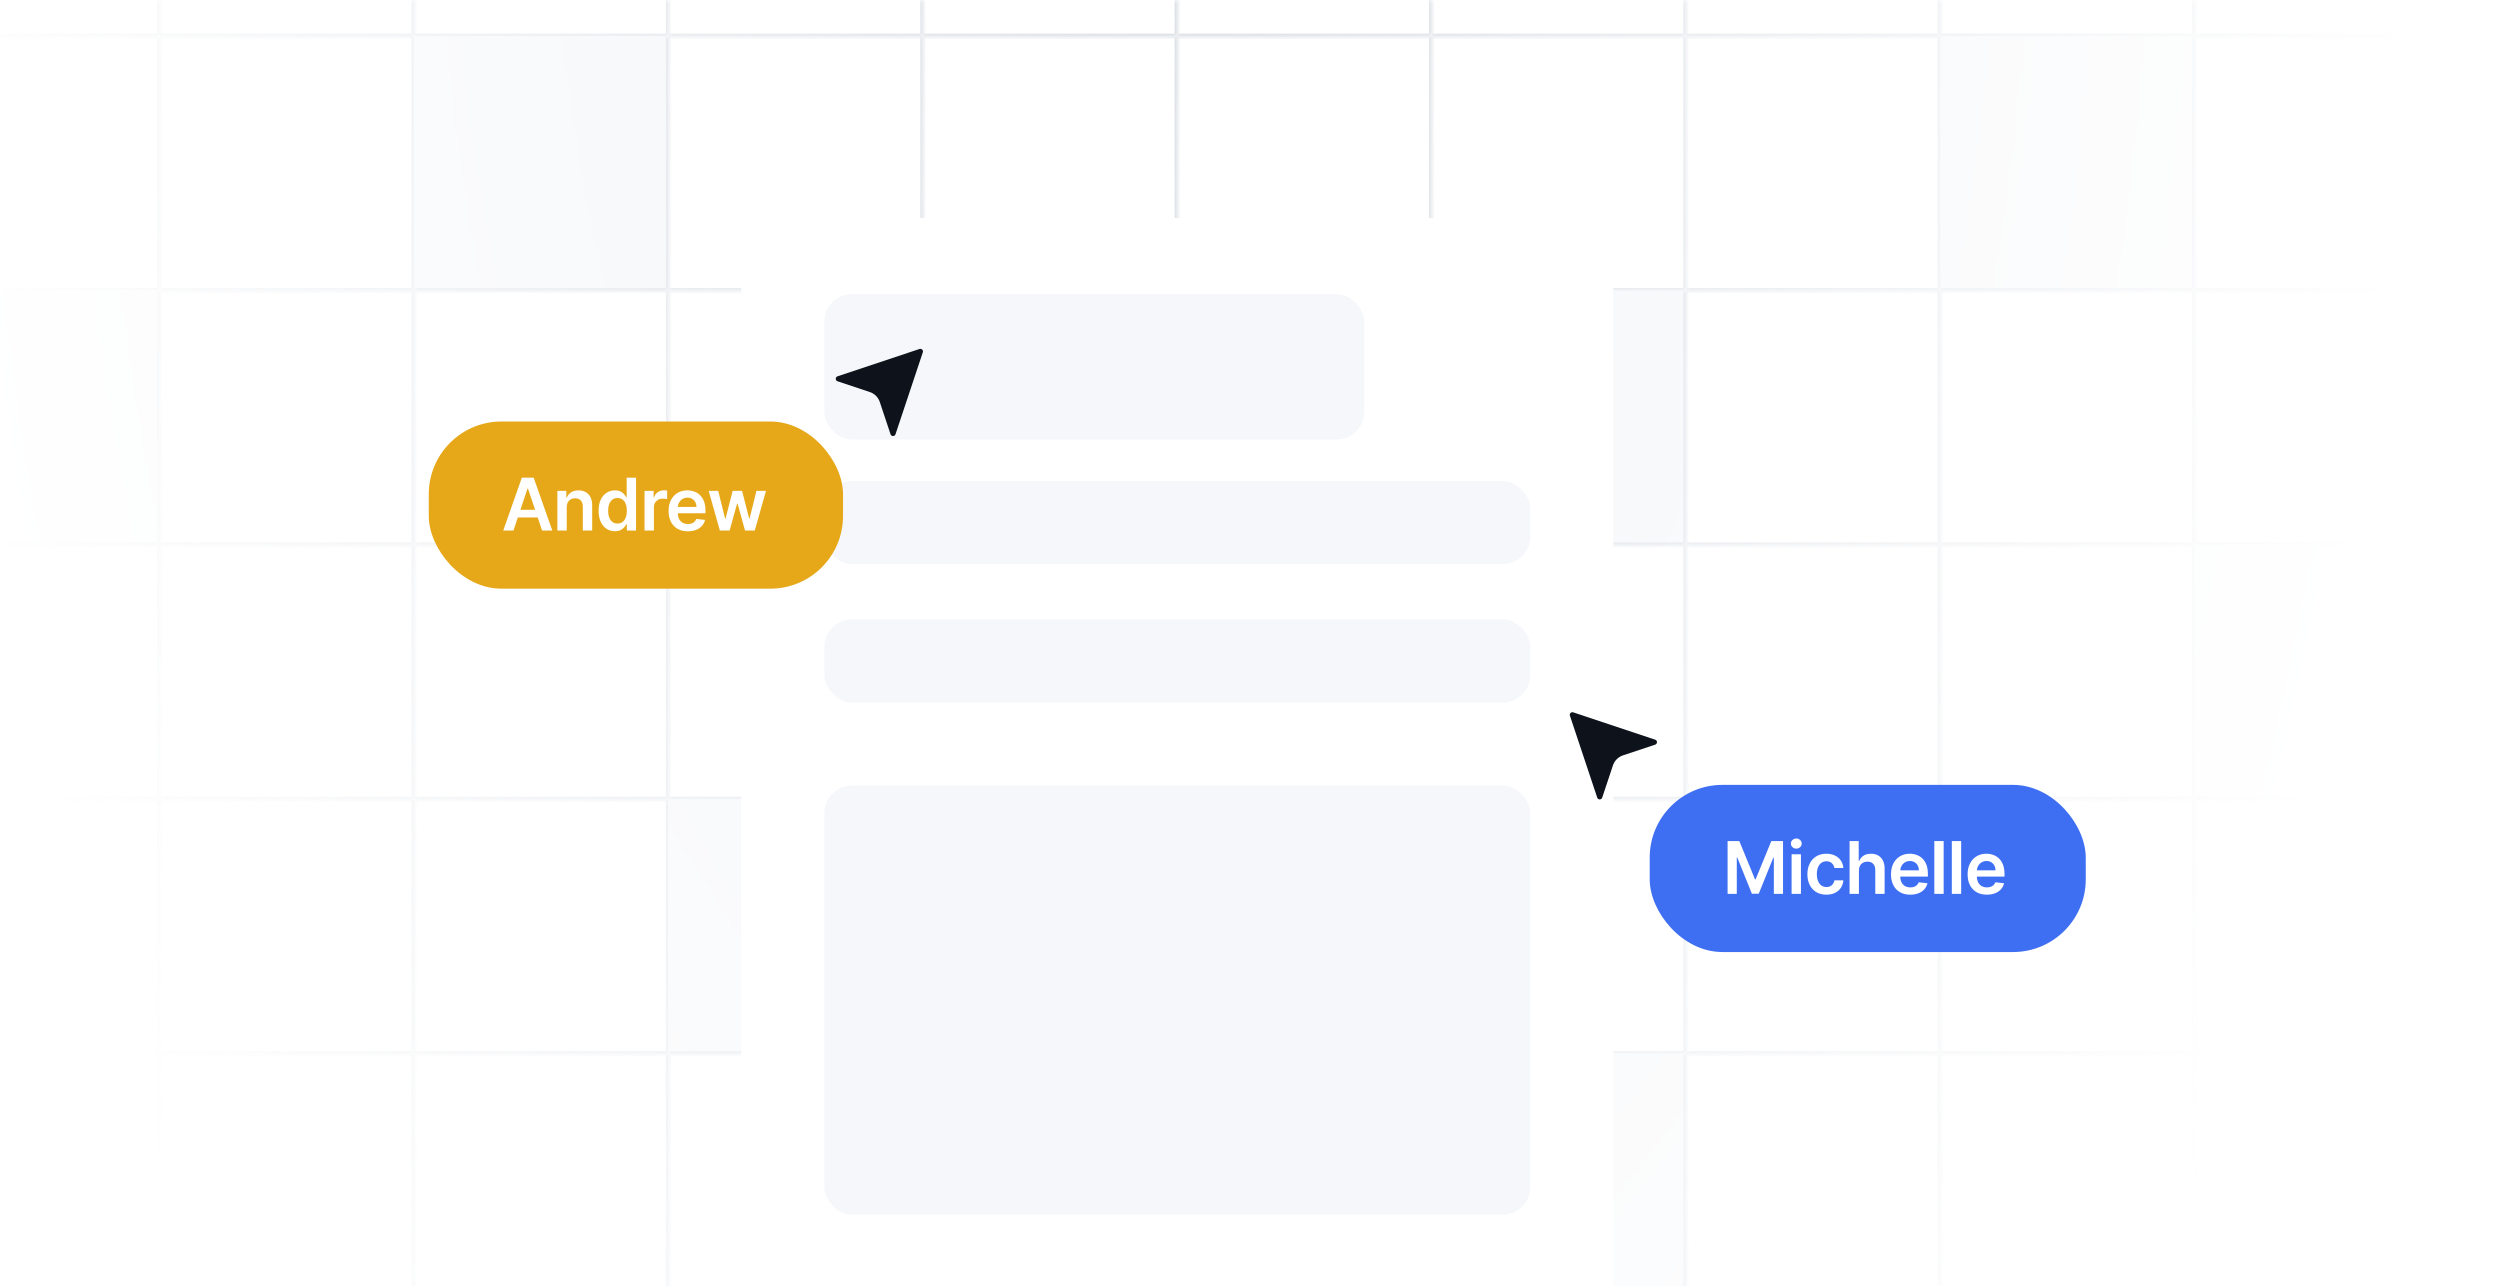 <svg width="344" height="177" viewBox="0 0 344 177" fill="none" xmlns="http://www.w3.org/2000/svg">
<g clip-path="url(#clip0_2766_6240)">
<mask id="mask0_2766_6240" style="mask-type:alpha" maskUnits="userSpaceOnUse" x="-13" y="-30" width="350" height="350">
<rect width="350" height="350" transform="translate(-13 -30)" fill="url(#paint0_radial_2766_6240)"/>
</mask>
<g mask="url(#mask0_2766_6240)">
<g clip-path="url(#clip1_2766_6240)">
<mask id="path-3-inside-1_2766_6240" fill="white">
<path d="M-13 -30H22V5H-13V-30Z"/>
</mask>
<path d="M22 5V5.365H22.365V5H22ZM22 -30H21.635V5H22H22.365V-30H22ZM22 5V4.635H-13V5V5.365H22V5Z" fill="#D0D5DD" mask="url(#path-3-inside-1_2766_6240)"/>
<mask id="path-5-inside-2_2766_6240" fill="white">
<path d="M22 -30H57V5H22V-30Z"/>
</mask>
<path d="M57 5V5.365H57.365V5H57ZM57 -30H56.635V5H57H57.365V-30H57ZM57 5V4.635H22V5V5.365H57V5Z" fill="#D0D5DD" mask="url(#path-5-inside-2_2766_6240)"/>
<mask id="path-7-inside-3_2766_6240" fill="white">
<path d="M57 -30H92V5H57V-30Z"/>
</mask>
<path d="M92 5V5.365H92.365V5H92ZM92 -30H91.635V5H92H92.365V-30H92ZM92 5V4.635H57V5V5.365H92V5Z" fill="#D0D5DD" mask="url(#path-7-inside-3_2766_6240)"/>
<mask id="path-9-inside-4_2766_6240" fill="white">
<path d="M92 -30H127V5H92V-30Z"/>
</mask>
<path d="M127 5V5.365H127.365V5H127ZM127 -30H126.635V5H127H127.365V-30H127ZM127 5V4.635H92V5V5.365H127V5Z" fill="#D0D5DD" mask="url(#path-9-inside-4_2766_6240)"/>
<mask id="path-11-inside-5_2766_6240" fill="white">
<path d="M127 -30H162V5H127V-30Z"/>
</mask>
<path d="M162 5V5.365H162.365V5H162ZM162 -30H161.635V5H162H162.365V-30H162ZM162 5V4.635H127V5V5.365H162V5Z" fill="#D0D5DD" mask="url(#path-11-inside-5_2766_6240)"/>
<mask id="path-13-inside-6_2766_6240" fill="white">
<path d="M162 -30H197V5H162V-30Z"/>
</mask>
<path d="M197 5V5.365H197.365V5H197ZM197 -30H196.635V5H197H197.365V-30H197ZM197 5V4.635H162V5V5.365H197V5Z" fill="#D0D5DD" mask="url(#path-13-inside-6_2766_6240)"/>
<mask id="path-15-inside-7_2766_6240" fill="white">
<path d="M197 -30H232V5H197V-30Z"/>
</mask>
<path d="M232 5V5.365H232.365V5H232ZM232 -30H231.635V5H232H232.365V-30H232ZM232 5V4.635H197V5V5.365H232V5Z" fill="#D0D5DD" mask="url(#path-15-inside-7_2766_6240)"/>
<mask id="path-17-inside-8_2766_6240" fill="white">
<path d="M232 -30H267V5H232V-30Z"/>
</mask>
<path d="M267 5V5.365H267.365V5H267ZM267 -30H266.635V5H267H267.365V-30H267ZM267 5V4.635H232V5V5.365H267V5Z" fill="#D0D5DD" mask="url(#path-17-inside-8_2766_6240)"/>
<mask id="path-19-inside-9_2766_6240" fill="white">
<path d="M267 -30H302V5H267V-30Z"/>
</mask>
<path d="M302 5V5.365H302.365V5H302ZM302 -30H301.635V5H302H302.365V-30H302ZM302 5V4.635H267V5V5.365H302V5Z" fill="#D0D5DD" mask="url(#path-19-inside-9_2766_6240)"/>
<mask id="path-21-inside-10_2766_6240" fill="white">
<path d="M302 -30H337V5H302V-30Z"/>
</mask>
<path d="M337 5V5.365H337.365V5H337ZM337 -30H336.635V5H337H337.365V-30H337ZM337 5V4.635H302V5V5.365H337V5Z" fill="#D0D5DD" mask="url(#path-21-inside-10_2766_6240)"/>
<mask id="path-23-inside-11_2766_6240" fill="white">
<path d="M-13 5H22V40H-13V5Z"/>
</mask>
<path d="M22 40V40.365H22.365V40H22ZM22 5H21.635V40H22H22.365V5H22ZM22 40V39.635H-13V40V40.365H22V40Z" fill="#D0D5DD" mask="url(#path-23-inside-11_2766_6240)"/>
<mask id="path-25-inside-12_2766_6240" fill="white">
<path d="M22 5H57V40H22V5Z"/>
</mask>
<path d="M57 40V40.365H57.365V40H57ZM57 5H56.635V40H57H57.365V5H57ZM57 40V39.635H22V40V40.365H57V40Z" fill="#D0D5DD" mask="url(#path-25-inside-12_2766_6240)"/>
<mask id="path-27-inside-13_2766_6240" fill="white">
<path d="M57 5H92V40H57V5Z"/>
</mask>
<path d="M57 5H92V40H57V5Z" fill="#F2F4F7"/>
<path d="M92 40V40.365H92.365V40H92ZM92 5H91.635V40H92H92.365V5H92ZM92 40V39.635H57V40V40.365H92V40Z" fill="#D0D5DD" mask="url(#path-27-inside-13_2766_6240)"/>
<mask id="path-29-inside-14_2766_6240" fill="white">
<path d="M92 5H127V40H92V5Z"/>
</mask>
<path d="M127 40V40.365H127.365V40H127ZM127 5H126.635V40H127H127.365V5H127ZM127 40V39.635H92V40V40.365H127V40Z" fill="#D0D5DD" mask="url(#path-29-inside-14_2766_6240)"/>
<mask id="path-31-inside-15_2766_6240" fill="white">
<path d="M127 5H162V40H127V5Z"/>
</mask>
<path d="M162 40V40.365H162.365V40H162ZM162 5H161.635V40H162H162.365V5H162ZM162 40V39.635H127V40V40.365H162V40Z" fill="#D0D5DD" mask="url(#path-31-inside-15_2766_6240)"/>
<mask id="path-33-inside-16_2766_6240" fill="white">
<path d="M162 5H197V40H162V5Z"/>
</mask>
<path d="M197 40V40.365H197.365V40H197ZM197 5H196.635V40H197H197.365V5H197ZM197 40V39.635H162V40V40.365H197V40Z" fill="#D0D5DD" mask="url(#path-33-inside-16_2766_6240)"/>
<mask id="path-35-inside-17_2766_6240" fill="white">
<path d="M197 5H232V40H197V5Z"/>
</mask>
<path d="M232 40V40.365H232.365V40H232ZM232 5H231.635V40H232H232.365V5H232ZM232 40V39.635H197V40V40.365H232V40Z" fill="#D0D5DD" mask="url(#path-35-inside-17_2766_6240)"/>
<mask id="path-37-inside-18_2766_6240" fill="white">
<path d="M232 5H267V40H232V5Z"/>
</mask>
<path d="M267 40V40.365H267.365V40H267ZM267 5H266.635V40H267H267.365V5H267ZM267 40V39.635H232V40V40.365H267V40Z" fill="#D0D5DD" mask="url(#path-37-inside-18_2766_6240)"/>
<mask id="path-39-inside-19_2766_6240" fill="white">
<path d="M267 5H302V40H267V5Z"/>
</mask>
<path d="M267 5H302V40H267V5Z" fill="#F2F4F7"/>
<path d="M302 40V40.365H302.365V40H302ZM302 5H301.635V40H302H302.365V5H302ZM302 40V39.635H267V40V40.365H302V40Z" fill="#D0D5DD" mask="url(#path-39-inside-19_2766_6240)"/>
<mask id="path-41-inside-20_2766_6240" fill="white">
<path d="M302 5H337V40H302V5Z"/>
</mask>
<path d="M337 40V40.365H337.365V40H337ZM337 5H336.635V40H337H337.365V5H337ZM337 40V39.635H302V40V40.365H337V40Z" fill="#D0D5DD" mask="url(#path-41-inside-20_2766_6240)"/>
<mask id="path-43-inside-21_2766_6240" fill="white">
<path d="M-13 40H22V75H-13V40Z"/>
</mask>
<path d="M-13 40H22V75H-13V40Z" fill="#F2F4F7"/>
<path d="M22 75V75.365H22.365V75H22ZM22 40H21.635V75H22H22.365V40H22ZM22 75V74.635H-13V75V75.365H22V75Z" fill="#D0D5DD" mask="url(#path-43-inside-21_2766_6240)"/>
<mask id="path-45-inside-22_2766_6240" fill="white">
<path d="M22 40H57V75H22V40Z"/>
</mask>
<path d="M57 75V75.365H57.365V75H57ZM57 40H56.635V75H57H57.365V40H57ZM57 75V74.635H22V75V75.365H57V75Z" fill="#D0D5DD" mask="url(#path-45-inside-22_2766_6240)"/>
<mask id="path-47-inside-23_2766_6240" fill="white">
<path d="M57 40H92V75H57V40Z"/>
</mask>
<path d="M92 75V75.365H92.365V75H92ZM92 40H91.635V75H92H92.365V40H92ZM92 75V74.635H57V75V75.365H92V75Z" fill="#D0D5DD" mask="url(#path-47-inside-23_2766_6240)"/>
<mask id="path-49-inside-24_2766_6240" fill="white">
<path d="M92 40H127V75H92V40Z"/>
</mask>
<path d="M127 75V75.365H127.365V75H127ZM127 40H126.635V75H127H127.365V40H127ZM127 75V74.635H92V75V75.365H127V75Z" fill="#D0D5DD" mask="url(#path-49-inside-24_2766_6240)"/>
<mask id="path-51-inside-25_2766_6240" fill="white">
<path d="M127 40H162V75H127V40Z"/>
</mask>
<path d="M162 75V75.365H162.365V75H162ZM162 40H161.635V75H162H162.365V40H162ZM162 75V74.635H127V75V75.365H162V75Z" fill="#D0D5DD" mask="url(#path-51-inside-25_2766_6240)"/>
<mask id="path-53-inside-26_2766_6240" fill="white">
<path d="M162 40H197V75H162V40Z"/>
</mask>
<path d="M197 75V75.365H197.365V75H197ZM197 40H196.635V75H197H197.365V40H197ZM197 75V74.635H162V75V75.365H197V75Z" fill="#D0D5DD" mask="url(#path-53-inside-26_2766_6240)"/>
<mask id="path-55-inside-27_2766_6240" fill="white">
<path d="M197 40H232V75H197V40Z"/>
</mask>
<path d="M197 40H232V75H197V40Z" fill="#F2F4F7"/>
<path d="M232 75V75.365H232.365V75H232ZM232 40H231.635V75H232H232.365V40H232ZM232 75V74.635H197V75V75.365H232V75Z" fill="#D0D5DD" mask="url(#path-55-inside-27_2766_6240)"/>
<mask id="path-57-inside-28_2766_6240" fill="white">
<path d="M232 40H267V75H232V40Z"/>
</mask>
<path d="M267 75V75.365H267.365V75H267ZM267 40H266.635V75H267H267.365V40H267ZM267 75V74.635H232V75V75.365H267V75Z" fill="#D0D5DD" mask="url(#path-57-inside-28_2766_6240)"/>
<mask id="path-59-inside-29_2766_6240" fill="white">
<path d="M267 40H302V75H267V40Z"/>
</mask>
<path d="M302 75V75.365H302.365V75H302ZM302 40H301.635V75H302H302.365V40H302ZM302 75V74.635H267V75V75.365H302V75Z" fill="#D0D5DD" mask="url(#path-59-inside-29_2766_6240)"/>
<mask id="path-61-inside-30_2766_6240" fill="white">
<path d="M302 40H337V75H302V40Z"/>
</mask>
<path d="M337 75V75.365H337.365V75H337ZM337 40H336.635V75H337H337.365V40H337ZM337 75V74.635H302V75V75.365H337V75Z" fill="#D0D5DD" mask="url(#path-61-inside-30_2766_6240)"/>
<mask id="path-63-inside-31_2766_6240" fill="white">
<path d="M-13 75H22V110H-13V75Z"/>
</mask>
<path d="M22 110V110.365H22.365V110H22ZM22 75H21.635V110H22H22.365V75H22ZM22 110V109.635H-13V110V110.365H22V110Z" fill="#D0D5DD" mask="url(#path-63-inside-31_2766_6240)"/>
<mask id="path-65-inside-32_2766_6240" fill="white">
<path d="M22 75H57V110H22V75Z"/>
</mask>
<path d="M57 110V110.365H57.365V110H57ZM57 75H56.635V110H57H57.365V75H57ZM57 110V109.635H22V110V110.365H57V110Z" fill="#D0D5DD" mask="url(#path-65-inside-32_2766_6240)"/>
<mask id="path-67-inside-33_2766_6240" fill="white">
<path d="M57 75H92V110H57V75Z"/>
</mask>
<path d="M92 110V110.365H92.365V110H92ZM92 75H91.635V110H92H92.365V75H92ZM92 110V109.635H57V110V110.365H92V110Z" fill="#D0D5DD" mask="url(#path-67-inside-33_2766_6240)"/>
<mask id="path-69-inside-34_2766_6240" fill="white">
<path d="M92 75H127V110H92V75Z"/>
</mask>
<path d="M127 110V110.365H127.365V110H127ZM127 75H126.635V110H127H127.365V75H127ZM127 110V109.635H92V110V110.365H127V110Z" fill="#D0D5DD" mask="url(#path-69-inside-34_2766_6240)"/>
<mask id="path-71-inside-35_2766_6240" fill="white">
<path d="M127 75H162V110H127V75Z"/>
</mask>
<path d="M162 110V110.365H162.365V110H162ZM162 75H161.635V110H162H162.365V75H162ZM162 110V109.635H127V110V110.365H162V110Z" fill="#D0D5DD" mask="url(#path-71-inside-35_2766_6240)"/>
<mask id="path-73-inside-36_2766_6240" fill="white">
<path d="M162 75H197V110H162V75Z"/>
</mask>
<path d="M197 110V110.365H197.365V110H197ZM197 75H196.635V110H197H197.365V75H197ZM197 110V109.635H162V110V110.365H197V110Z" fill="#D0D5DD" mask="url(#path-73-inside-36_2766_6240)"/>
<mask id="path-75-inside-37_2766_6240" fill="white">
<path d="M197 75H232V110H197V75Z"/>
</mask>
<path d="M232 110V110.365H232.365V110H232ZM232 75H231.635V110H232H232.365V75H232ZM232 110V109.635H197V110V110.365H232V110Z" fill="#D0D5DD" mask="url(#path-75-inside-37_2766_6240)"/>
<mask id="path-77-inside-38_2766_6240" fill="white">
<path d="M232 75H267V110H232V75Z"/>
</mask>
<path d="M267 110V110.365H267.365V110H267ZM267 75H266.635V110H267H267.365V75H267ZM267 110V109.635H232V110V110.365H267V110Z" fill="#D0D5DD" mask="url(#path-77-inside-38_2766_6240)"/>
<mask id="path-79-inside-39_2766_6240" fill="white">
<path d="M267 75H302V110H267V75Z"/>
</mask>
<path d="M302 110V110.365H302.365V110H302ZM302 75H301.635V110H302H302.365V75H302ZM302 110V109.635H267V110V110.365H302V110Z" fill="#D0D5DD" mask="url(#path-79-inside-39_2766_6240)"/>
<mask id="path-81-inside-40_2766_6240" fill="white">
<path d="M302 75H337V110H302V75Z"/>
</mask>
<path d="M302 75H337V110H302V75Z" fill="#F2F4F7"/>
<path d="M337 110V110.365H337.365V110H337ZM337 75H336.635V110H337H337.365V75H337ZM337 110V109.635H302V110V110.365H337V110Z" fill="#D0D5DD" mask="url(#path-81-inside-40_2766_6240)"/>
<mask id="path-83-inside-41_2766_6240" fill="white">
<path d="M-13 110H22V145H-13V110Z"/>
</mask>
<path d="M22 145V145.365H22.365V145H22ZM22 110H21.635V145H22H22.365V110H22ZM22 145V144.635H-13V145V145.365H22V145Z" fill="#D0D5DD" mask="url(#path-83-inside-41_2766_6240)"/>
<mask id="path-85-inside-42_2766_6240" fill="white">
<path d="M22 110H57V145H22V110Z"/>
</mask>
<path d="M57 145V145.365H57.365V145H57ZM57 110H56.635V145H57H57.365V110H57ZM57 145V144.635H22V145V145.365H57V145Z" fill="#D0D5DD" mask="url(#path-85-inside-42_2766_6240)"/>
<mask id="path-87-inside-43_2766_6240" fill="white">
<path d="M57 110H92V145H57V110Z"/>
</mask>
<path d="M92 145V145.365H92.365V145H92ZM92 110H91.635V145H92H92.365V110H92ZM92 145V144.635H57V145V145.365H92V145Z" fill="#D0D5DD" mask="url(#path-87-inside-43_2766_6240)"/>
<mask id="path-89-inside-44_2766_6240" fill="white">
<path d="M92 110H127V145H92V110Z"/>
</mask>
<path d="M92 110H127V145H92V110Z" fill="#F2F4F7"/>
<path d="M127 145V145.365H127.365V145H127ZM127 110H126.635V145H127H127.365V110H127ZM127 145V144.635H92V145V145.365H127V145Z" fill="#D0D5DD" mask="url(#path-89-inside-44_2766_6240)"/>
<mask id="path-91-inside-45_2766_6240" fill="white">
<path d="M127 110H162V145H127V110Z"/>
</mask>
<path d="M162 145V145.365H162.365V145H162ZM162 110H161.635V145H162H162.365V110H162ZM162 145V144.635H127V145V145.365H162V145Z" fill="#D0D5DD" mask="url(#path-91-inside-45_2766_6240)"/>
<mask id="path-93-inside-46_2766_6240" fill="white">
<path d="M162 110H197V145H162V110Z"/>
</mask>
<path d="M197 145V145.365H197.365V145H197ZM197 110H196.635V145H197H197.365V110H197ZM197 145V144.635H162V145V145.365H197V145Z" fill="#D0D5DD" mask="url(#path-93-inside-46_2766_6240)"/>
<mask id="path-95-inside-47_2766_6240" fill="white">
<path d="M197 110H232V145H197V110Z"/>
</mask>
<path d="M232 145V145.365H232.365V145H232ZM232 110H231.635V145H232H232.365V110H232ZM232 145V144.635H197V145V145.365H232V145Z" fill="#D0D5DD" mask="url(#path-95-inside-47_2766_6240)"/>
<mask id="path-97-inside-48_2766_6240" fill="white">
<path d="M232 110H267V145H232V110Z"/>
</mask>
<path d="M267 145V145.365H267.365V145H267ZM267 110H266.635V145H267H267.365V110H267ZM267 145V144.635H232V145V145.365H267V145Z" fill="#D0D5DD" mask="url(#path-97-inside-48_2766_6240)"/>
<mask id="path-99-inside-49_2766_6240" fill="white">
<path d="M267 110H302V145H267V110Z"/>
</mask>
<path d="M302 145V145.365H302.365V145H302ZM302 110H301.635V145H302H302.365V110H302ZM302 145V144.635H267V145V145.365H302V145Z" fill="#D0D5DD" mask="url(#path-99-inside-49_2766_6240)"/>
<mask id="path-101-inside-50_2766_6240" fill="white">
<path d="M302 110H337V145H302V110Z"/>
</mask>
<path d="M337 145V145.365H337.365V145H337ZM337 110H336.635V145H337H337.365V110H337ZM337 145V144.635H302V145V145.365H337V145Z" fill="#D0D5DD" mask="url(#path-101-inside-50_2766_6240)"/>
<mask id="path-103-inside-51_2766_6240" fill="white">
<path d="M-13 145H22V180H-13V145Z"/>
</mask>
<path d="M-13 145H22V180H-13V145Z" fill="#F2F4F7"/>
<path d="M22 180V180.365H22.365V180H22ZM22 145H21.635V180H22H22.365V145H22ZM22 180V179.635H-13V180V180.365H22V180Z" fill="#D0D5DD" mask="url(#path-103-inside-51_2766_6240)"/>
<mask id="path-105-inside-52_2766_6240" fill="white">
<path d="M22 145H57V180H22V145Z"/>
</mask>
<path d="M57 180V180.365H57.365V180H57ZM57 145H56.635V180H57H57.365V145H57ZM57 180V179.635H22V180V180.365H57V180Z" fill="#D0D5DD" mask="url(#path-105-inside-52_2766_6240)"/>
<mask id="path-107-inside-53_2766_6240" fill="white">
<path d="M57 145H92V180H57V145Z"/>
</mask>
<path d="M92 180V180.365H92.365V180H92ZM92 145H91.635V180H92H92.365V145H92ZM92 180V179.635H57V180V180.365H92V180Z" fill="#D0D5DD" mask="url(#path-107-inside-53_2766_6240)"/>
<mask id="path-109-inside-54_2766_6240" fill="white">
<path d="M92 145H127V180H92V145Z"/>
</mask>
<path d="M127 180V180.365H127.365V180H127ZM127 145H126.635V180H127H127.365V145H127ZM127 180V179.635H92V180V180.365H127V180Z" fill="#D0D5DD" mask="url(#path-109-inside-54_2766_6240)"/>
<mask id="path-111-inside-55_2766_6240" fill="white">
<path d="M127 145H162V180H127V145Z"/>
</mask>
<path d="M162 180V180.365H162.365V180H162ZM162 145H161.635V180H162H162.365V145H162ZM162 180V179.635H127V180V180.365H162V180Z" fill="#D0D5DD" mask="url(#path-111-inside-55_2766_6240)"/>
<mask id="path-113-inside-56_2766_6240" fill="white">
<path d="M162 145H197V180H162V145Z"/>
</mask>
<path d="M197 180V180.365H197.365V180H197ZM197 145H196.635V180H197H197.365V145H197ZM197 180V179.635H162V180V180.365H197V180Z" fill="#D0D5DD" mask="url(#path-113-inside-56_2766_6240)"/>
<mask id="path-115-inside-57_2766_6240" fill="white">
<path d="M197 145H232V180H197V145Z"/>
</mask>
<path d="M197 145H232V180H197V145Z" fill="#F2F4F7"/>
<path d="M232 180V180.365H232.365V180H232ZM232 145H231.635V180H232H232.365V145H232ZM232 180V179.635H197V180V180.365H232V180Z" fill="#D0D5DD" mask="url(#path-115-inside-57_2766_6240)"/>
<mask id="path-117-inside-58_2766_6240" fill="white">
<path d="M232 145H267V180H232V145Z"/>
</mask>
<path d="M267 180V180.365H267.365V180H267ZM267 145H266.635V180H267H267.365V145H267ZM267 180V179.635H232V180V180.365H267V180Z" fill="#D0D5DD" mask="url(#path-117-inside-58_2766_6240)"/>
<mask id="path-119-inside-59_2766_6240" fill="white">
<path d="M267 145H302V180H267V145Z"/>
</mask>
<path d="M302 180V180.365H302.365V180H302ZM302 145H301.635V180H302H302.365V145H302ZM302 180V179.635H267V180V180.365H302V180Z" fill="#D0D5DD" mask="url(#path-119-inside-59_2766_6240)"/>
<mask id="path-121-inside-60_2766_6240" fill="white">
<path d="M302 145H337V180H302V145Z"/>
</mask>
<path d="M337 180V180.365H337.365V180H337ZM337 145H336.635V180H337H337.365V145H337ZM337 180V179.635H302V180V180.365H337V180Z" fill="#D0D5DD" mask="url(#path-121-inside-60_2766_6240)"/>
</g>
<rect x="-12.818" y="-29.818" width="349.635" height="349.635" stroke="#D0D5DD" stroke-width="0.365"/>
</g>
<g filter="url(#filter0_d_2766_6240)">
<rect x="102" y="26" width="120" height="157.143" rx="7.619" fill="white"/>
<rect x="113.428" y="36.476" width="74.286" height="20" rx="3.81" fill="#F5F7FA"/>
<rect x="113.428" y="62.191" width="97.143" height="11.429" rx="3.81" fill="#F5F7FA"/>
<rect x="113.428" y="81.238" width="97.143" height="11.429" rx="3.81" fill="#F5F7FA"/>
<rect x="113.428" y="104.095" width="97.143" height="59.048" rx="3.81" fill="#F5F7FA"/>
</g>
<path d="M219.778 109.753L216.019 98.475C215.925 98.194 216.193 97.925 216.476 98.019L227.753 101.778C228.082 101.888 228.082 102.353 227.753 102.463L223.312 103.943C222.666 104.159 222.159 104.666 221.943 105.312L220.463 109.753C220.353 110.082 219.888 110.082 219.778 109.753Z" fill="#0E121B"/>
<rect x="227" y="108" width="60" height="23" rx="10" fill="#3E6FF3"/>
<path d="M237.717 115.727H239.33L241.489 120.997H241.574L243.733 115.727H245.345V123H244.081V118.004H244.013L242.004 122.979H241.059L239.049 117.993H238.982V123H237.717V115.727ZM246.523 123V117.545H247.809V123H246.523ZM247.169 116.771C246.966 116.771 246.791 116.704 246.644 116.569C246.497 116.432 246.424 116.267 246.424 116.075C246.424 115.881 246.497 115.717 246.644 115.582C246.791 115.444 246.966 115.376 247.169 115.376C247.375 115.376 247.55 115.444 247.695 115.582C247.842 115.717 247.915 115.881 247.915 116.075C247.915 116.267 247.842 116.432 247.695 116.569C247.55 116.704 247.375 116.771 247.169 116.771ZM251.31 123.107C250.765 123.107 250.298 122.987 249.907 122.748C249.519 122.509 249.219 122.179 249.009 121.757C248.8 121.333 248.696 120.846 248.696 120.294C248.696 119.74 248.803 119.251 249.016 118.827C249.229 118.401 249.529 118.07 249.918 117.833C250.308 117.594 250.77 117.474 251.303 117.474C251.745 117.474 252.137 117.556 252.478 117.719C252.821 117.88 253.095 118.109 253.298 118.405C253.502 118.698 253.618 119.042 253.646 119.435H252.418C252.368 119.172 252.25 118.953 252.063 118.778C251.878 118.6 251.63 118.511 251.32 118.511C251.058 118.511 250.827 118.582 250.628 118.724C250.429 118.864 250.274 119.065 250.163 119.328C250.054 119.591 249.999 119.906 249.999 120.273C249.999 120.644 250.054 120.964 250.163 121.232C250.272 121.497 250.424 121.701 250.621 121.846C250.82 121.988 251.053 122.059 251.32 122.059C251.51 122.059 251.679 122.023 251.828 121.952C251.98 121.879 252.106 121.774 252.208 121.636C252.31 121.499 252.38 121.332 252.418 121.136H253.646C253.616 121.522 253.502 121.864 253.305 122.162C253.109 122.458 252.841 122.69 252.503 122.858C252.164 123.024 251.767 123.107 251.31 123.107ZM255.787 119.804V123H254.502V115.727H255.759V118.472H255.823C255.951 118.165 256.148 117.922 256.416 117.744C256.686 117.564 257.029 117.474 257.446 117.474C257.825 117.474 258.155 117.554 258.437 117.712C258.718 117.871 258.936 118.103 259.09 118.408C259.246 118.714 259.324 119.087 259.324 119.527V123H258.039V119.726C258.039 119.359 257.944 119.074 257.755 118.87C257.568 118.664 257.305 118.561 256.966 118.561C256.739 118.561 256.536 118.611 256.356 118.71C256.178 118.807 256.038 118.948 255.937 119.133C255.837 119.317 255.787 119.541 255.787 119.804ZM262.85 123.107C262.303 123.107 261.83 122.993 261.433 122.766C261.037 122.536 260.733 122.212 260.52 121.793C260.307 121.371 260.2 120.875 260.2 120.305C260.2 119.744 260.307 119.251 260.52 118.827C260.735 118.401 261.036 118.07 261.422 117.833C261.808 117.594 262.261 117.474 262.782 117.474C263.118 117.474 263.435 117.529 263.734 117.638C264.034 117.744 264.3 117.91 264.529 118.135C264.761 118.36 264.943 118.646 265.076 118.994C265.209 119.34 265.275 119.752 265.275 120.23V120.624H260.804V119.758H264.043C264.04 119.512 263.987 119.293 263.883 119.101C263.779 118.907 263.633 118.754 263.446 118.643C263.261 118.531 263.046 118.476 262.8 118.476C262.537 118.476 262.306 118.54 262.107 118.668C261.908 118.793 261.753 118.959 261.642 119.165C261.533 119.368 261.478 119.592 261.475 119.836V120.592C261.475 120.91 261.533 121.182 261.649 121.409C261.765 121.634 261.927 121.807 262.136 121.928C262.344 122.046 262.588 122.105 262.867 122.105C263.054 122.105 263.224 122.079 263.375 122.027C263.527 121.973 263.658 121.893 263.769 121.789C263.881 121.685 263.965 121.556 264.021 121.402L265.222 121.537C265.146 121.854 265.001 122.131 264.788 122.368C264.578 122.602 264.308 122.785 263.979 122.915C263.65 123.043 263.273 123.107 262.85 123.107ZM267.448 115.727V123H266.162V115.727H267.448ZM269.855 115.727V123H268.57V115.727H269.855ZM273.392 123.107C272.845 123.107 272.373 122.993 271.975 122.766C271.58 122.536 271.276 122.212 271.063 121.793C270.849 121.371 270.743 120.875 270.743 120.305C270.743 119.744 270.849 119.251 271.063 118.827C271.278 118.401 271.579 118.07 271.965 117.833C272.35 117.594 272.804 117.474 273.325 117.474C273.661 117.474 273.978 117.529 274.276 117.638C274.577 117.744 274.842 117.91 275.072 118.135C275.304 118.36 275.486 118.646 275.619 118.994C275.751 119.34 275.818 119.752 275.818 120.23V120.624H271.347V119.758H274.585C274.583 119.512 274.53 119.293 274.425 119.101C274.321 118.907 274.176 118.754 273.989 118.643C273.804 118.531 273.589 118.476 273.342 118.476C273.08 118.476 272.849 118.54 272.65 118.668C272.451 118.793 272.296 118.959 272.185 119.165C272.076 119.368 272.02 119.592 272.018 119.836V120.592C272.018 120.91 272.076 121.182 272.192 121.409C272.308 121.634 272.47 121.807 272.678 121.928C272.887 122.046 273.13 122.105 273.41 122.105C273.597 122.105 273.766 122.079 273.918 122.027C274.069 121.973 274.201 121.893 274.312 121.789C274.423 121.685 274.507 121.556 274.564 121.402L275.764 121.537C275.688 121.854 275.544 122.131 275.331 122.368C275.12 122.602 274.85 122.785 274.521 122.915C274.192 123.043 273.816 123.107 273.392 123.107Z" fill="white"/>
<path d="M123.222 59.753L126.981 48.475C127.075 48.194 126.807 47.925 126.524 48.019L115.247 51.778C114.918 51.888 114.918 52.353 115.247 52.463L119.688 53.943C120.334 54.159 120.841 54.666 121.057 55.312L122.537 59.753C122.647 60.082 123.112 60.082 123.222 59.753Z" fill="#0E121B"/>
<rect x="59" y="58" width="57" height="23" rx="10" fill="#E6A819"/>
<path d="M70.651 73H69.245L71.805 65.727H73.432L75.996 73H74.59L72.647 67.219H72.59L70.651 73ZM70.697 70.148H74.533V71.207H70.697V70.148ZM77.982 69.804V73H76.697V67.546H77.925V68.472H77.99C78.115 68.167 78.315 67.924 78.59 67.744C78.867 67.564 79.209 67.474 79.616 67.474C79.992 67.474 80.32 67.555 80.6 67.716C80.881 67.877 81.099 68.11 81.253 68.415C81.409 68.721 81.486 69.091 81.484 69.527V73H80.198V69.726C80.198 69.361 80.104 69.076 79.914 68.87C79.727 68.664 79.468 68.561 79.136 68.561C78.912 68.561 78.712 68.611 78.536 68.71C78.364 68.807 78.227 68.948 78.128 69.133C78.031 69.317 77.982 69.541 77.982 69.804ZM84.615 73.096C84.186 73.096 83.803 72.986 83.464 72.766C83.126 72.546 82.858 72.226 82.662 71.807C82.465 71.388 82.367 70.879 82.367 70.28C82.367 69.674 82.466 69.162 82.665 68.746C82.866 68.327 83.138 68.011 83.478 67.798C83.819 67.582 84.199 67.474 84.618 67.474C84.938 67.474 85.201 67.529 85.407 67.638C85.613 67.744 85.776 67.873 85.897 68.025C86.017 68.174 86.111 68.315 86.177 68.447H86.231V65.727H87.52V73H86.255V72.141H86.177C86.111 72.273 86.015 72.414 85.89 72.563C85.764 72.71 85.598 72.835 85.392 72.94C85.186 73.044 84.927 73.096 84.615 73.096ZM84.973 72.041C85.246 72.041 85.478 71.968 85.669 71.821C85.861 71.672 86.007 71.465 86.106 71.2C86.206 70.934 86.255 70.626 86.255 70.273C86.255 69.92 86.206 69.613 86.106 69.353C86.009 69.093 85.865 68.89 85.673 68.746C85.484 68.601 85.25 68.529 84.973 68.529C84.687 68.529 84.448 68.604 84.256 68.753C84.064 68.902 83.92 69.108 83.823 69.371C83.726 69.633 83.677 69.934 83.677 70.273C83.677 70.614 83.726 70.918 83.823 71.185C83.922 71.451 84.068 71.66 84.26 71.814C84.454 71.965 84.692 72.041 84.973 72.041ZM88.689 73V67.546H89.936V68.454H89.993C90.092 68.14 90.263 67.897 90.504 67.727C90.748 67.554 91.026 67.467 91.339 67.467C91.41 67.467 91.489 67.471 91.576 67.478C91.666 67.483 91.741 67.491 91.8 67.503V68.685C91.746 68.666 91.659 68.65 91.541 68.636C91.425 68.619 91.312 68.611 91.204 68.611C90.969 68.611 90.758 68.662 90.572 68.763C90.387 68.863 90.241 69.001 90.135 69.179C90.028 69.356 89.975 69.561 89.975 69.793V73H88.689ZM94.644 73.106C94.098 73.106 93.625 72.993 93.228 72.766C92.832 72.536 92.528 72.212 92.315 71.793C92.102 71.371 91.995 70.875 91.995 70.305C91.995 69.744 92.102 69.251 92.315 68.827C92.53 68.401 92.831 68.07 93.217 67.833C93.603 67.594 94.056 67.474 94.577 67.474C94.913 67.474 95.23 67.529 95.529 67.638C95.829 67.744 96.094 67.91 96.324 68.135C96.556 68.36 96.738 68.646 96.871 68.994C97.004 69.34 97.07 69.752 97.07 70.23V70.624H92.599V69.758H95.838C95.835 69.512 95.782 69.293 95.678 69.101C95.574 68.907 95.428 68.754 95.241 68.643C95.056 68.531 94.841 68.476 94.595 68.476C94.332 68.476 94.101 68.54 93.902 68.668C93.703 68.793 93.548 68.959 93.437 69.165C93.328 69.368 93.272 69.592 93.27 69.836V70.592C93.27 70.91 93.328 71.182 93.444 71.409C93.56 71.634 93.722 71.807 93.931 71.928C94.139 72.046 94.383 72.105 94.662 72.105C94.849 72.105 95.019 72.079 95.17 72.027C95.322 71.972 95.453 71.893 95.564 71.789C95.675 71.685 95.76 71.556 95.816 71.402L97.017 71.537C96.941 71.854 96.796 72.131 96.583 72.368C96.373 72.602 96.103 72.785 95.774 72.915C95.445 73.043 95.068 73.106 94.644 73.106ZM99.054 73L97.513 67.546H98.823L99.782 71.381H99.832L100.812 67.546H102.108L103.088 71.359H103.141L104.086 67.546H105.4L103.855 73H102.516L101.493 69.314H101.419L100.396 73H99.054Z" fill="white"/>
</g>
<defs>
<filter id="filter0_d_2766_6240" x="94" y="22" width="136" height="173.143" filterUnits="userSpaceOnUse" color-interpolation-filters="sRGB">
<feFlood flood-opacity="0" result="BackgroundImageFix"/>
<feColorMatrix in="SourceAlpha" type="matrix" values="0 0 0 0 0 0 0 0 0 0 0 0 0 0 0 0 0 0 127 0" result="hardAlpha"/>
<feOffset dy="4"/>
<feGaussianBlur stdDeviation="4"/>
<feComposite in2="hardAlpha" operator="out"/>
<feColorMatrix type="matrix" values="0 0 0 0 0 0 0 0 0 0 0 0 0 0 0 0 0 0 0.08 0"/>
<feBlend mode="normal" in2="BackgroundImageFix" result="effect1_dropShadow_2766_6240"/>
<feBlend mode="normal" in="SourceGraphic" in2="effect1_dropShadow_2766_6240" result="shape"/>
</filter>
<radialGradient id="paint0_radial_2766_6240" cx="0" cy="0" r="1" gradientUnits="userSpaceOnUse" gradientTransform="translate(175 -4.17233e-05) rotate(90) scale(350 182.678)">
<stop/>
<stop offset="0.953" stop-opacity="0"/>
</radialGradient>
<clipPath id="clip0_2766_6240">
<rect width="344" height="177" fill="white"/>
</clipPath>
<clipPath id="clip1_2766_6240">
<rect x="-13" y="-30" width="350" height="350" fill="white"/>
</clipPath>
</defs>
</svg>
